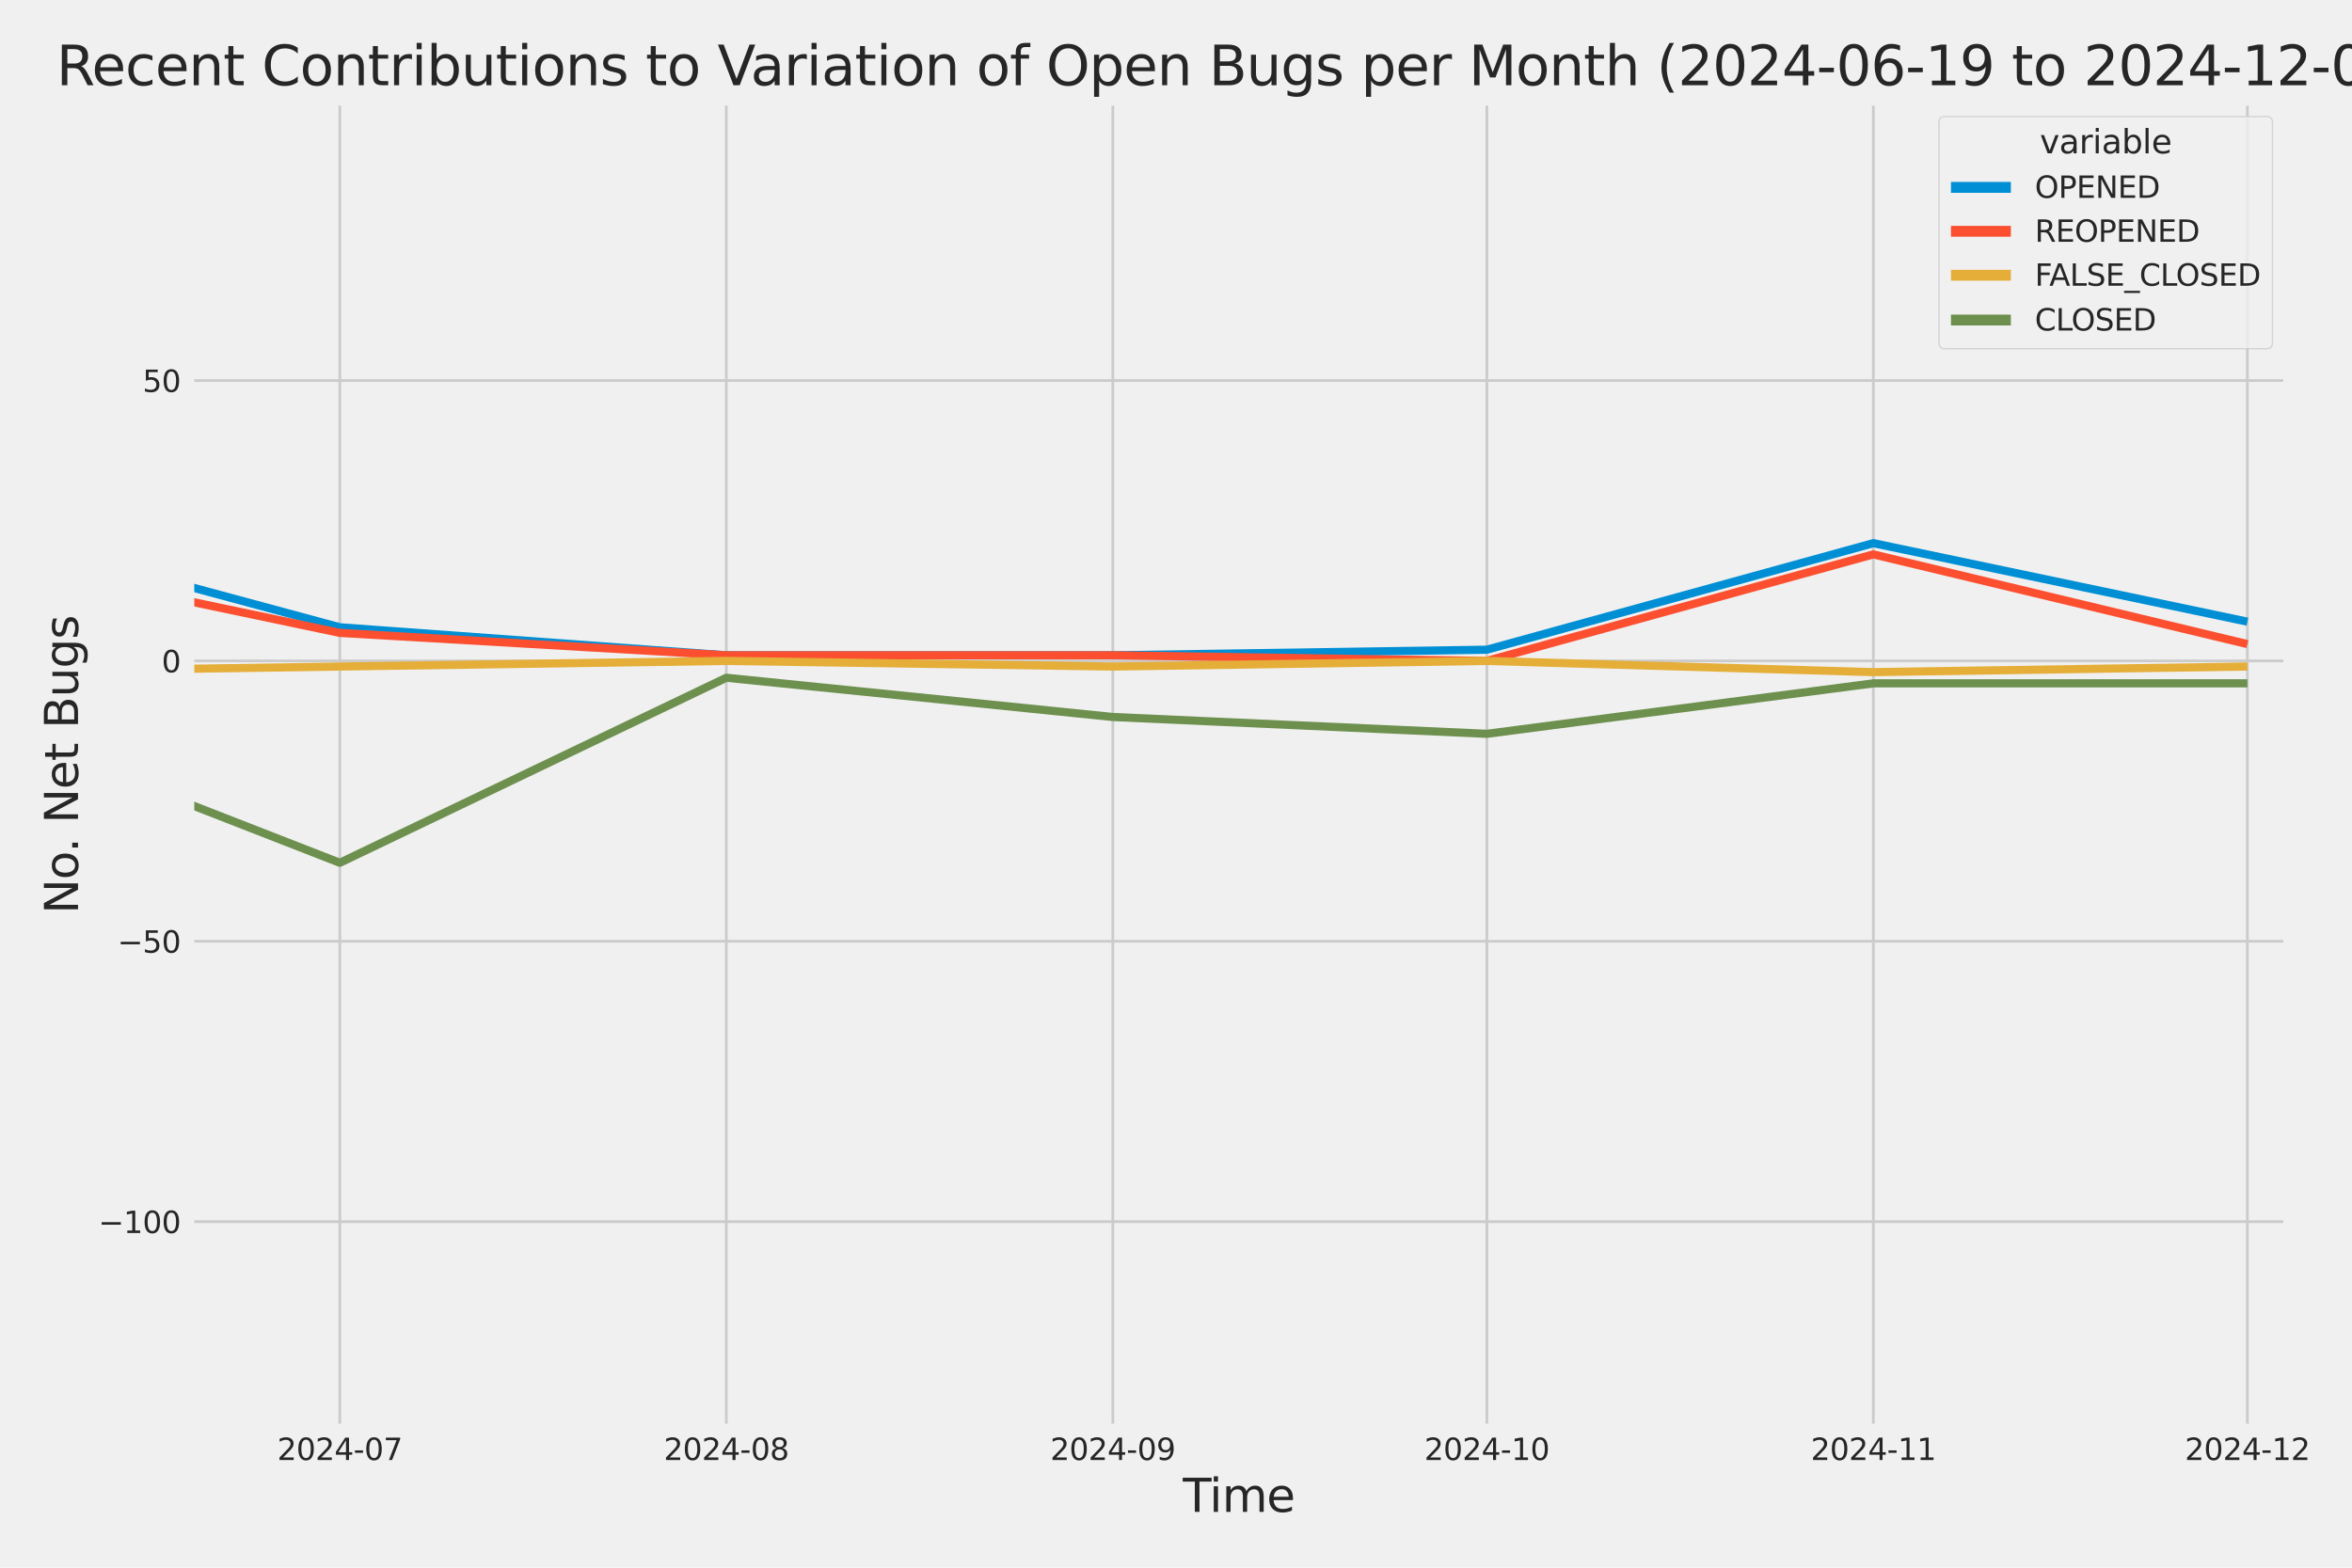 <?xml version="1.0" encoding="utf-8" standalone="no"?>
<!DOCTYPE svg PUBLIC "-//W3C//DTD SVG 1.1//EN"
  "http://www.w3.org/Graphics/SVG/1.1/DTD/svg11.dtd">
<svg xmlns:xlink="http://www.w3.org/1999/xlink" width="864pt" height="576pt" viewBox="0 0 864 576" xmlns="http://www.w3.org/2000/svg" version="1.1">
 <defs>
  <style type="text/css">*{stroke-linejoin: round; stroke-linecap: butt}</style>
 </defs>
 <g id="figure_1">
  <g id="patch_1">
   <path d="M 0 576 
L 864 576 
L 864 0 
L 0 0 
z
" style="fill: #f0f0f0"/>
  </g>
  <g id="axes_1">
   <g id="patch_2">
    <path d="M 69.87 524.58 
L 840.268 524.58 
L 840.268 37.32 
L 69.87 37.32 
z
" style="fill: #f0f0f0"/>
   </g>
   <g id="matplotlib.axis_1">
    <g id="xtick_1">
     <g id="line2d_1">
      <path d="M 124.83 524.58 
L 124.83 37.32 
" clip-path="url(#p6a4eafcc3f)" style="fill: none; stroke: #cbcbcb"/>
     </g>
     <g id="text_1">
      <!-- 2024-07 -->
      <g style="fill: #262626" transform="translate(101.85 536.438)scale(0.11 -0.11)">
       <defs>
        <path id="DejaVuSans-32" d="M 1228 531 
L 3431 531 
L 3431 0 
L 469 0 
L 469 531 
Q 828 903 1448 1529 
Q 2069 2156 2228 2338 
Q 2531 2678 2651 2914 
Q 2772 3150 2772 3378 
Q 2772 3750 2511 3984 
Q 2250 4219 1831 4219 
Q 1534 4219 1204 4116 
Q 875 4013 500 3803 
L 500 4441 
Q 881 4594 1212 4672 
Q 1544 4750 1819 4750 
Q 2544 4750 2975 4387 
Q 3406 4025 3406 3419 
Q 3406 3131 3298 2873 
Q 3191 2616 2906 2266 
Q 2828 2175 2409 1742 
Q 1991 1309 1228 531 
z
" transform="scale(0.016)"/>
        <path id="DejaVuSans-30" d="M 2034 4250 
Q 1547 4250 1301 3770 
Q 1056 3291 1056 2328 
Q 1056 1369 1301 889 
Q 1547 409 2034 409 
Q 2525 409 2770 889 
Q 3016 1369 3016 2328 
Q 3016 3291 2770 3770 
Q 2525 4250 2034 4250 
z
M 2034 4750 
Q 2819 4750 3233 4129 
Q 3647 3509 3647 2328 
Q 3647 1150 3233 529 
Q 2819 -91 2034 -91 
Q 1250 -91 836 529 
Q 422 1150 422 2328 
Q 422 3509 836 4129 
Q 1250 4750 2034 4750 
z
" transform="scale(0.016)"/>
        <path id="DejaVuSans-34" d="M 2419 4116 
L 825 1625 
L 2419 1625 
L 2419 4116 
z
M 2253 4666 
L 3047 4666 
L 3047 1625 
L 3713 1625 
L 3713 1100 
L 3047 1100 
L 3047 0 
L 2419 0 
L 2419 1100 
L 313 1100 
L 313 1709 
L 2253 4666 
z
" transform="scale(0.016)"/>
        <path id="DejaVuSans-2d" d="M 313 2009 
L 1997 2009 
L 1997 1497 
L 313 1497 
L 313 2009 
z
" transform="scale(0.016)"/>
        <path id="DejaVuSans-37" d="M 525 4666 
L 3525 4666 
L 3525 4397 
L 1831 0 
L 1172 0 
L 2766 4134 
L 525 4134 
L 525 4666 
z
" transform="scale(0.016)"/>
       </defs>
       <use xlink:href="#DejaVuSans-32"/>
       <use xlink:href="#DejaVuSans-30" x="63.623"/>
       <use xlink:href="#DejaVuSans-32" x="127.246"/>
       <use xlink:href="#DejaVuSans-34" x="190.869"/>
       <use xlink:href="#DejaVuSans-2d" x="254.492"/>
       <use xlink:href="#DejaVuSans-30" x="290.576"/>
       <use xlink:href="#DejaVuSans-37" x="354.199"/>
      </g>
     </g>
    </g>
    <g id="xtick_2">
     <g id="line2d_2">
      <path d="M 266.811 524.58 
L 266.811 37.32 
" clip-path="url(#p6a4eafcc3f)" style="fill: none; stroke: #cbcbcb"/>
     </g>
     <g id="text_2">
      <!-- 2024-08 -->
      <g style="fill: #262626" transform="translate(243.83 536.438)scale(0.11 -0.11)">
       <defs>
        <path id="DejaVuSans-38" d="M 2034 2216 
Q 1584 2216 1326 1975 
Q 1069 1734 1069 1313 
Q 1069 891 1326 650 
Q 1584 409 2034 409 
Q 2484 409 2743 651 
Q 3003 894 3003 1313 
Q 3003 1734 2745 1975 
Q 2488 2216 2034 2216 
z
M 1403 2484 
Q 997 2584 770 2862 
Q 544 3141 544 3541 
Q 544 4100 942 4425 
Q 1341 4750 2034 4750 
Q 2731 4750 3128 4425 
Q 3525 4100 3525 3541 
Q 3525 3141 3298 2862 
Q 3072 2584 2669 2484 
Q 3125 2378 3379 2068 
Q 3634 1759 3634 1313 
Q 3634 634 3220 271 
Q 2806 -91 2034 -91 
Q 1263 -91 848 271 
Q 434 634 434 1313 
Q 434 1759 690 2068 
Q 947 2378 1403 2484 
z
M 1172 3481 
Q 1172 3119 1398 2916 
Q 1625 2713 2034 2713 
Q 2441 2713 2670 2916 
Q 2900 3119 2900 3481 
Q 2900 3844 2670 4047 
Q 2441 4250 2034 4250 
Q 1625 4250 1398 4047 
Q 1172 3844 1172 3481 
z
" transform="scale(0.016)"/>
       </defs>
       <use xlink:href="#DejaVuSans-32"/>
       <use xlink:href="#DejaVuSans-30" x="63.623"/>
       <use xlink:href="#DejaVuSans-32" x="127.246"/>
       <use xlink:href="#DejaVuSans-34" x="190.869"/>
       <use xlink:href="#DejaVuSans-2d" x="254.492"/>
       <use xlink:href="#DejaVuSans-30" x="290.576"/>
       <use xlink:href="#DejaVuSans-38" x="354.199"/>
      </g>
     </g>
    </g>
    <g id="xtick_3">
     <g id="line2d_3">
      <path d="M 408.791 524.58 
L 408.791 37.32 
" clip-path="url(#p6a4eafcc3f)" style="fill: none; stroke: #cbcbcb"/>
     </g>
     <g id="text_3">
      <!-- 2024-09 -->
      <g style="fill: #262626" transform="translate(385.811 536.438)scale(0.11 -0.11)">
       <defs>
        <path id="DejaVuSans-39" d="M 703 97 
L 703 672 
Q 941 559 1184 500 
Q 1428 441 1663 441 
Q 2288 441 2617 861 
Q 2947 1281 2994 2138 
Q 2813 1869 2534 1725 
Q 2256 1581 1919 1581 
Q 1219 1581 811 2004 
Q 403 2428 403 3163 
Q 403 3881 828 4315 
Q 1253 4750 1959 4750 
Q 2769 4750 3195 4129 
Q 3622 3509 3622 2328 
Q 3622 1225 3098 567 
Q 2575 -91 1691 -91 
Q 1453 -91 1209 -44 
Q 966 3 703 97 
z
M 1959 2075 
Q 2384 2075 2632 2365 
Q 2881 2656 2881 3163 
Q 2881 3666 2632 3958 
Q 2384 4250 1959 4250 
Q 1534 4250 1286 3958 
Q 1038 3666 1038 3163 
Q 1038 2656 1286 2365 
Q 1534 2075 1959 2075 
z
" transform="scale(0.016)"/>
       </defs>
       <use xlink:href="#DejaVuSans-32"/>
       <use xlink:href="#DejaVuSans-30" x="63.623"/>
       <use xlink:href="#DejaVuSans-32" x="127.246"/>
       <use xlink:href="#DejaVuSans-34" x="190.869"/>
       <use xlink:href="#DejaVuSans-2d" x="254.492"/>
       <use xlink:href="#DejaVuSans-30" x="290.576"/>
       <use xlink:href="#DejaVuSans-39" x="354.199"/>
      </g>
     </g>
    </g>
    <g id="xtick_4">
     <g id="line2d_4">
      <path d="M 546.192 524.58 
L 546.192 37.32 
" clip-path="url(#p6a4eafcc3f)" style="fill: none; stroke: #cbcbcb"/>
     </g>
     <g id="text_4">
      <!-- 2024-10 -->
      <g style="fill: #262626" transform="translate(523.211 536.438)scale(0.11 -0.11)">
       <defs>
        <path id="DejaVuSans-31" d="M 794 531 
L 1825 531 
L 1825 4091 
L 703 3866 
L 703 4441 
L 1819 4666 
L 2450 4666 
L 2450 531 
L 3481 531 
L 3481 0 
L 794 0 
L 794 531 
z
" transform="scale(0.016)"/>
       </defs>
       <use xlink:href="#DejaVuSans-32"/>
       <use xlink:href="#DejaVuSans-30" x="63.623"/>
       <use xlink:href="#DejaVuSans-32" x="127.246"/>
       <use xlink:href="#DejaVuSans-34" x="190.869"/>
       <use xlink:href="#DejaVuSans-2d" x="254.492"/>
       <use xlink:href="#DejaVuSans-31" x="290.576"/>
       <use xlink:href="#DejaVuSans-30" x="354.199"/>
      </g>
     </g>
    </g>
    <g id="xtick_5">
     <g id="line2d_5">
      <path d="M 688.172 524.58 
L 688.172 37.32 
" clip-path="url(#p6a4eafcc3f)" style="fill: none; stroke: #cbcbcb"/>
     </g>
     <g id="text_5">
      <!-- 2024-11 -->
      <g style="fill: #262626" transform="translate(665.192 536.438)scale(0.11 -0.11)">
       <use xlink:href="#DejaVuSans-32"/>
       <use xlink:href="#DejaVuSans-30" x="63.623"/>
       <use xlink:href="#DejaVuSans-32" x="127.246"/>
       <use xlink:href="#DejaVuSans-34" x="190.869"/>
       <use xlink:href="#DejaVuSans-2d" x="254.492"/>
       <use xlink:href="#DejaVuSans-31" x="290.576"/>
       <use xlink:href="#DejaVuSans-31" x="354.199"/>
      </g>
     </g>
    </g>
    <g id="xtick_6">
     <g id="line2d_6">
      <path d="M 825.573 524.58 
L 825.573 37.32 
" clip-path="url(#p6a4eafcc3f)" style="fill: none; stroke: #cbcbcb"/>
     </g>
     <g id="text_6">
      <!-- 2024-12 -->
      <g style="fill: #262626" transform="translate(802.592 536.438)scale(0.11 -0.11)">
       <use xlink:href="#DejaVuSans-32"/>
       <use xlink:href="#DejaVuSans-30" x="63.623"/>
       <use xlink:href="#DejaVuSans-32" x="127.246"/>
       <use xlink:href="#DejaVuSans-34" x="190.869"/>
       <use xlink:href="#DejaVuSans-2d" x="254.492"/>
       <use xlink:href="#DejaVuSans-31" x="290.576"/>
       <use xlink:href="#DejaVuSans-32" x="354.199"/>
      </g>
     </g>
    </g>
    <g id="text_7">
     <!-- Time -->
     <g style="fill: #262626" transform="translate(434.516 555.491)scale(0.168 -0.168)">
      <defs>
       <path id="DejaVuSans-54" d="M -19 4666 
L 3928 4666 
L 3928 4134 
L 2272 4134 
L 2272 0 
L 1638 0 
L 1638 4134 
L -19 4134 
L -19 4666 
z
" transform="scale(0.016)"/>
       <path id="DejaVuSans-69" d="M 603 3500 
L 1178 3500 
L 1178 0 
L 603 0 
L 603 3500 
z
M 603 4863 
L 1178 4863 
L 1178 4134 
L 603 4134 
L 603 4863 
z
" transform="scale(0.016)"/>
       <path id="DejaVuSans-6d" d="M 3328 2828 
Q 3544 3216 3844 3400 
Q 4144 3584 4550 3584 
Q 5097 3584 5394 3201 
Q 5691 2819 5691 2113 
L 5691 0 
L 5113 0 
L 5113 2094 
Q 5113 2597 4934 2840 
Q 4756 3084 4391 3084 
Q 3944 3084 3684 2787 
Q 3425 2491 3425 1978 
L 3425 0 
L 2847 0 
L 2847 2094 
Q 2847 2600 2669 2842 
Q 2491 3084 2119 3084 
Q 1678 3084 1418 2786 
Q 1159 2488 1159 1978 
L 1159 0 
L 581 0 
L 581 3500 
L 1159 3500 
L 1159 2956 
Q 1356 3278 1631 3431 
Q 1906 3584 2284 3584 
Q 2666 3584 2933 3390 
Q 3200 3197 3328 2828 
z
" transform="scale(0.016)"/>
       <path id="DejaVuSans-65" d="M 3597 1894 
L 3597 1613 
L 953 1613 
Q 991 1019 1311 708 
Q 1631 397 2203 397 
Q 2534 397 2845 478 
Q 3156 559 3463 722 
L 3463 178 
Q 3153 47 2828 -22 
Q 2503 -91 2169 -91 
Q 1331 -91 842 396 
Q 353 884 353 1716 
Q 353 2575 817 3079 
Q 1281 3584 2069 3584 
Q 2775 3584 3186 3129 
Q 3597 2675 3597 1894 
z
M 3022 2063 
Q 3016 2534 2758 2815 
Q 2500 3097 2075 3097 
Q 1594 3097 1305 2825 
Q 1016 2553 972 2059 
L 3022 2063 
z
" transform="scale(0.016)"/>
      </defs>
      <use xlink:href="#DejaVuSans-54"/>
      <use xlink:href="#DejaVuSans-69" x="57.959"/>
      <use xlink:href="#DejaVuSans-6d" x="85.742"/>
      <use xlink:href="#DejaVuSans-65" x="183.154"/>
     </g>
    </g>
   </g>
   <g id="matplotlib.axis_2">
    <g id="ytick_1">
     <g id="line2d_7">
      <path d="M 69.87 448.864 
L 840.268 448.864 
" clip-path="url(#p6a4eafcc3f)" style="fill: none; stroke: #cbcbcb"/>
     </g>
     <g id="text_8">
      <!-- −100 -->
      <g style="fill: #262626" transform="translate(36.156 453.043)scale(0.11 -0.11)">
       <defs>
        <path id="DejaVuSans-2212" d="M 678 2272 
L 4684 2272 
L 4684 1741 
L 678 1741 
L 678 2272 
z
" transform="scale(0.016)"/>
       </defs>
       <use xlink:href="#DejaVuSans-2212"/>
       <use xlink:href="#DejaVuSans-31" x="83.789"/>
       <use xlink:href="#DejaVuSans-30" x="147.412"/>
       <use xlink:href="#DejaVuSans-30" x="211.035"/>
      </g>
     </g>
    </g>
    <g id="ytick_2">
     <g id="line2d_8">
      <path d="M 69.87 345.849 
L 840.268 345.849 
" clip-path="url(#p6a4eafcc3f)" style="fill: none; stroke: #cbcbcb"/>
     </g>
     <g id="text_9">
      <!-- −50 -->
      <g style="fill: #262626" transform="translate(43.155 350.028)scale(0.11 -0.11)">
       <defs>
        <path id="DejaVuSans-35" d="M 691 4666 
L 3169 4666 
L 3169 4134 
L 1269 4134 
L 1269 2991 
Q 1406 3038 1543 3061 
Q 1681 3084 1819 3084 
Q 2600 3084 3056 2656 
Q 3513 2228 3513 1497 
Q 3513 744 3044 326 
Q 2575 -91 1722 -91 
Q 1428 -91 1123 -41 
Q 819 9 494 109 
L 494 744 
Q 775 591 1075 516 
Q 1375 441 1709 441 
Q 2250 441 2565 725 
Q 2881 1009 2881 1497 
Q 2881 1984 2565 2268 
Q 2250 2553 1709 2553 
Q 1456 2553 1204 2497 
Q 953 2441 691 2322 
L 691 4666 
z
" transform="scale(0.016)"/>
       </defs>
       <use xlink:href="#DejaVuSans-2212"/>
       <use xlink:href="#DejaVuSans-35" x="83.789"/>
       <use xlink:href="#DejaVuSans-30" x="147.412"/>
      </g>
     </g>
    </g>
    <g id="ytick_3">
     <g id="line2d_9">
      <path d="M 69.87 242.835 
L 840.268 242.835 
" clip-path="url(#p6a4eafcc3f)" style="fill: none; stroke: #cbcbcb"/>
     </g>
     <g id="text_10">
      <!-- 0 -->
      <g style="fill: #262626" transform="translate(59.371 247.014)scale(0.11 -0.11)">
       <use xlink:href="#DejaVuSans-30"/>
      </g>
     </g>
    </g>
    <g id="ytick_4">
     <g id="line2d_10">
      <path d="M 69.87 139.82 
L 840.268 139.82 
" clip-path="url(#p6a4eafcc3f)" style="fill: none; stroke: #cbcbcb"/>
     </g>
     <g id="text_11">
      <!-- 50 -->
      <g style="fill: #262626" transform="translate(52.373 143.999)scale(0.11 -0.11)">
       <use xlink:href="#DejaVuSans-35"/>
       <use xlink:href="#DejaVuSans-30" x="63.623"/>
      </g>
     </g>
    </g>
    <g id="text_12">
     <!-- No. Net Bugs -->
     <g style="fill: #262626" transform="translate(28.662 335.777)rotate(-90)scale(0.168 -0.168)">
      <defs>
       <path id="DejaVuSans-4e" d="M 628 4666 
L 1478 4666 
L 3547 763 
L 3547 4666 
L 4159 4666 
L 4159 0 
L 3309 0 
L 1241 3903 
L 1241 0 
L 628 0 
L 628 4666 
z
" transform="scale(0.016)"/>
       <path id="DejaVuSans-6f" d="M 1959 3097 
Q 1497 3097 1228 2736 
Q 959 2375 959 1747 
Q 959 1119 1226 758 
Q 1494 397 1959 397 
Q 2419 397 2687 759 
Q 2956 1122 2956 1747 
Q 2956 2369 2687 2733 
Q 2419 3097 1959 3097 
z
M 1959 3584 
Q 2709 3584 3137 3096 
Q 3566 2609 3566 1747 
Q 3566 888 3137 398 
Q 2709 -91 1959 -91 
Q 1206 -91 779 398 
Q 353 888 353 1747 
Q 353 2609 779 3096 
Q 1206 3584 1959 3584 
z
" transform="scale(0.016)"/>
       <path id="DejaVuSans-2e" d="M 684 794 
L 1344 794 
L 1344 0 
L 684 0 
L 684 794 
z
" transform="scale(0.016)"/>
       <path id="DejaVuSans-20" transform="scale(0.016)"/>
       <path id="DejaVuSans-74" d="M 1172 4494 
L 1172 3500 
L 2356 3500 
L 2356 3053 
L 1172 3053 
L 1172 1153 
Q 1172 725 1289 603 
Q 1406 481 1766 481 
L 2356 481 
L 2356 0 
L 1766 0 
Q 1100 0 847 248 
Q 594 497 594 1153 
L 594 3053 
L 172 3053 
L 172 3500 
L 594 3500 
L 594 4494 
L 1172 4494 
z
" transform="scale(0.016)"/>
       <path id="DejaVuSans-42" d="M 1259 2228 
L 1259 519 
L 2272 519 
Q 2781 519 3026 730 
Q 3272 941 3272 1375 
Q 3272 1813 3026 2020 
Q 2781 2228 2272 2228 
L 1259 2228 
z
M 1259 4147 
L 1259 2741 
L 2194 2741 
Q 2656 2741 2882 2914 
Q 3109 3088 3109 3444 
Q 3109 3797 2882 3972 
Q 2656 4147 2194 4147 
L 1259 4147 
z
M 628 4666 
L 2241 4666 
Q 2963 4666 3353 4366 
Q 3744 4066 3744 3513 
Q 3744 3084 3544 2831 
Q 3344 2578 2956 2516 
Q 3422 2416 3680 2098 
Q 3938 1781 3938 1306 
Q 3938 681 3513 340 
Q 3088 0 2303 0 
L 628 0 
L 628 4666 
z
" transform="scale(0.016)"/>
       <path id="DejaVuSans-75" d="M 544 1381 
L 544 3500 
L 1119 3500 
L 1119 1403 
Q 1119 906 1312 657 
Q 1506 409 1894 409 
Q 2359 409 2629 706 
Q 2900 1003 2900 1516 
L 2900 3500 
L 3475 3500 
L 3475 0 
L 2900 0 
L 2900 538 
Q 2691 219 2414 64 
Q 2138 -91 1772 -91 
Q 1169 -91 856 284 
Q 544 659 544 1381 
z
M 1991 3584 
L 1991 3584 
z
" transform="scale(0.016)"/>
       <path id="DejaVuSans-67" d="M 2906 1791 
Q 2906 2416 2648 2759 
Q 2391 3103 1925 3103 
Q 1463 3103 1205 2759 
Q 947 2416 947 1791 
Q 947 1169 1205 825 
Q 1463 481 1925 481 
Q 2391 481 2648 825 
Q 2906 1169 2906 1791 
z
M 3481 434 
Q 3481 -459 3084 -895 
Q 2688 -1331 1869 -1331 
Q 1566 -1331 1297 -1286 
Q 1028 -1241 775 -1147 
L 775 -588 
Q 1028 -725 1275 -790 
Q 1522 -856 1778 -856 
Q 2344 -856 2625 -561 
Q 2906 -266 2906 331 
L 2906 616 
Q 2728 306 2450 153 
Q 2172 0 1784 0 
Q 1141 0 747 490 
Q 353 981 353 1791 
Q 353 2603 747 3093 
Q 1141 3584 1784 3584 
Q 2172 3584 2450 3431 
Q 2728 3278 2906 2969 
L 2906 3500 
L 3481 3500 
L 3481 434 
z
" transform="scale(0.016)"/>
       <path id="DejaVuSans-73" d="M 2834 3397 
L 2834 2853 
Q 2591 2978 2328 3040 
Q 2066 3103 1784 3103 
Q 1356 3103 1142 2972 
Q 928 2841 928 2578 
Q 928 2378 1081 2264 
Q 1234 2150 1697 2047 
L 1894 2003 
Q 2506 1872 2764 1633 
Q 3022 1394 3022 966 
Q 3022 478 2636 193 
Q 2250 -91 1575 -91 
Q 1294 -91 989 -36 
Q 684 19 347 128 
L 347 722 
Q 666 556 975 473 
Q 1284 391 1588 391 
Q 1994 391 2212 530 
Q 2431 669 2431 922 
Q 2431 1156 2273 1281 
Q 2116 1406 1581 1522 
L 1381 1569 
Q 847 1681 609 1914 
Q 372 2147 372 2553 
Q 372 3047 722 3315 
Q 1072 3584 1716 3584 
Q 2034 3584 2315 3537 
Q 2597 3491 2834 3397 
z
" transform="scale(0.016)"/>
      </defs>
      <use xlink:href="#DejaVuSans-4e"/>
      <use xlink:href="#DejaVuSans-6f" x="74.805"/>
      <use xlink:href="#DejaVuSans-2e" x="134.236"/>
      <use xlink:href="#DejaVuSans-20" x="166.023"/>
      <use xlink:href="#DejaVuSans-4e" x="197.811"/>
      <use xlink:href="#DejaVuSans-65" x="272.615"/>
      <use xlink:href="#DejaVuSans-74" x="334.139"/>
      <use xlink:href="#DejaVuSans-20" x="373.348"/>
      <use xlink:href="#DejaVuSans-42" x="405.135"/>
      <use xlink:href="#DejaVuSans-75" x="473.738"/>
      <use xlink:href="#DejaVuSans-67" x="537.117"/>
      <use xlink:href="#DejaVuSans-73" x="600.594"/>
     </g>
    </g>
   </g>
   <g id="PolyCollection_1">
    <path d="M -13395.383 228.412 
L -13395.383 228.412 
L -13257.983 226.352 
L -13116.002 230.473 
L -12974.022 238.714 
L -12836.621 162.483 
L -12694.64 189.267 
L -12557.24 185.146 
L -12415.259 213.99 
L -12273.279 121.277 
L -12145.038 207.809 
L -12003.058 185.146 
L -11865.657 205.749 
L -11723.677 189.267 
L -11586.276 172.784 
L -11444.296 220.171 
L -11302.315 218.111 
L -11164.914 224.292 
L -11022.934 98.614 
L -10885.533 176.905 
L -10743.553 220.171 
L -10601.572 224.292 
L -10473.332 226.352 
L -10331.351 230.473 
L -10193.951 211.93 
L -10051.97 213.99 
L -9914.569 216.051 
L -9772.589 220.171 
L -9630.608 216.051 
L -9493.208 230.473 
L -9351.227 170.724 
L -9213.827 183.086 
L -9071.846 216.051 
L -8929.866 230.473 
L -8801.625 203.689 
L -8659.645 201.629 
L -8522.244 193.387 
L -8380.263 148.061 
L -8242.863 98.614 
L -8100.882 193.387 
L -7958.902 191.327 
L -7821.501 203.689 
L -7679.521 205.749 
L -7542.12 158.362 
L -7400.14 84.192 
L -7258.159 197.508 
L -7125.338 209.87 
L -6983.358 183.086 
L -6845.957 226.352 
L -6703.977 176.905 
L -6566.576 183.086 
L -6424.596 110.976 
L -6282.615 199.568 
L -6145.215 150.121 
L -6003.234 168.664 
L -5865.833 181.026 
L -5723.853 59.468 
L -5581.872 164.543 
L -5453.632 178.965 
L -5311.651 158.362 
L -5174.251 172.784 
L -5032.27 170.724 
L -4894.87 172.784 
L -4752.889 166.604 
L -4610.909 185.146 
L -4473.508 178.965 
L -4331.527 139.82 
L -4194.127 61.528 
L -4052.146 187.207 
L -3910.166 172.784 
L -3781.925 205.749 
L -3639.945 92.433 
L -3502.544 106.855 
L -3360.564 170.724 
L -3223.163 127.458 
L -3081.182 160.423 
L -2939.202 185.146 
L -2801.801 187.207 
L -2659.821 205.749 
L -2522.42 209.87 
L -2380.44 226.352 
L -2238.459 216.051 
L -2110.219 220.171 
L -1968.238 216.051 
L -1830.838 220.171 
L -1688.857 220.171 
L -1551.456 205.749 
L -1409.476 218.111 
L -1267.495 228.412 
L -1130.095 236.654 
L -988.114 222.232 
L -850.714 197.508 
L -708.733 213.99 
L -566.753 238.714 
L -433.932 242.835 
L -291.951 187.207 
L -154.551 228.412 
L -12.57 193.387 
L 124.83 230.473 
L 266.811 240.774 
L 408.791 240.774 
L 546.192 238.714 
L 688.172 199.568 
L 825.573 228.412 
L 825.573 228.412 
L 825.573 228.412 
L 688.172 199.568 
L 546.192 238.714 
L 408.791 240.774 
L 266.811 240.774 
L 124.83 230.473 
L -12.57 193.387 
L -154.551 228.412 
L -291.951 187.207 
L -433.932 242.835 
L -566.753 238.714 
L -708.733 213.99 
L -850.714 197.508 
L -988.114 222.232 
L -1130.095 236.654 
L -1267.495 228.412 
L -1409.476 218.111 
L -1551.456 205.749 
L -1688.857 220.171 
L -1830.838 220.171 
L -1968.238 216.051 
L -2110.219 220.171 
L -2238.459 216.051 
L -2380.44 226.352 
L -2522.42 209.87 
L -2659.821 205.749 
L -2801.801 187.207 
L -2939.202 185.146 
L -3081.182 160.423 
L -3223.163 127.458 
L -3360.564 170.724 
L -3502.544 106.855 
L -3639.945 92.433 
L -3781.925 205.749 
L -3910.166 172.784 
L -4052.146 187.207 
L -4194.127 61.528 
L -4331.527 139.82 
L -4473.508 178.965 
L -4610.909 185.146 
L -4752.889 166.604 
L -4894.87 172.784 
L -5032.27 170.724 
L -5174.251 172.784 
L -5311.651 158.362 
L -5453.632 178.965 
L -5581.872 164.543 
L -5723.853 59.468 
L -5865.833 181.026 
L -6003.234 168.664 
L -6145.215 150.121 
L -6282.615 199.568 
L -6424.596 110.976 
L -6566.576 183.086 
L -6703.977 176.905 
L -6845.957 226.352 
L -6983.358 183.086 
L -7125.338 209.87 
L -7258.159 197.508 
L -7400.14 84.192 
L -7542.12 158.362 
L -7679.521 205.749 
L -7821.501 203.689 
L -7958.902 191.327 
L -8100.882 193.387 
L -8242.863 98.614 
L -8380.263 148.061 
L -8522.244 193.387 
L -8659.645 201.629 
L -8801.625 203.689 
L -8929.866 230.473 
L -9071.846 216.051 
L -9213.827 183.086 
L -9351.227 170.724 
L -9493.208 230.473 
L -9630.608 216.051 
L -9772.589 220.171 
L -9914.569 216.051 
L -10051.97 213.99 
L -10193.951 211.93 
L -10331.351 230.473 
L -10473.332 226.352 
L -10601.572 224.292 
L -10743.553 220.171 
L -10885.533 176.905 
L -11022.934 98.614 
L -11164.914 224.292 
L -11302.315 218.111 
L -11444.296 220.171 
L -11586.276 172.784 
L -11723.677 189.267 
L -11865.657 205.749 
L -12003.058 185.146 
L -12145.038 207.809 
L -12273.279 121.277 
L -12415.259 213.99 
L -12557.24 185.146 
L -12694.64 189.267 
L -12836.621 162.483 
L -12974.022 238.714 
L -13116.002 230.473 
L -13257.983 226.352 
L -13395.383 228.412 
z
" clip-path="url(#p6a4eafcc3f)" style="fill: #008fd5; fill-opacity: 0.2; stroke: #008fd5; stroke-opacity: 0.2; stroke-width: 0.5"/>
   </g>
   <g id="PolyCollection_2">
    <path d="M -13395.383 242.835 
L -13395.383 242.835 
L -13257.983 242.835 
L -13116.002 242.835 
L -12974.022 242.835 
L -12836.621 242.835 
L -12694.64 236.654 
L -12557.24 242.835 
L -12415.259 242.835 
L -12273.279 236.654 
L -12145.038 242.835 
L -12003.058 242.835 
L -11865.657 238.714 
L -11723.677 242.835 
L -11586.276 240.774 
L -11444.296 242.835 
L -11302.315 238.714 
L -11164.914 240.774 
L -11022.934 207.809 
L -10885.533 230.473 
L -10743.553 242.835 
L -10601.572 242.835 
L -10473.332 242.835 
L -10331.351 242.835 
L -10193.951 242.835 
L -10051.97 240.774 
L -9914.569 242.835 
L -9772.589 242.835 
L -9630.608 238.714 
L -9493.208 238.714 
L -9351.227 242.835 
L -9213.827 242.835 
L -9071.846 238.714 
L -8929.866 242.835 
L -8801.625 236.654 
L -8659.645 242.835 
L -8522.244 242.835 
L -8380.263 230.473 
L -8242.863 218.111 
L -8100.882 238.714 
L -7958.902 240.774 
L -7821.501 240.774 
L -7679.521 232.533 
L -7542.12 238.714 
L -7400.14 224.292 
L -7258.159 242.835 
L -7125.338 242.835 
L -6983.358 240.774 
L -6845.957 242.835 
L -6703.977 242.835 
L -6566.576 238.714 
L -6424.596 236.654 
L -6282.615 238.714 
L -6145.215 242.835 
L -6003.234 234.593 
L -5865.833 232.533 
L -5723.853 240.774 
L -5581.872 234.593 
L -5453.632 232.533 
L -5311.651 218.111 
L -5174.251 224.292 
L -5032.27 240.774 
L -4894.87 240.774 
L -4752.889 236.654 
L -4610.909 234.593 
L -4473.508 242.835 
L -4331.527 213.99 
L -4194.127 242.835 
L -4052.146 216.051 
L -3910.166 240.774 
L -3781.925 234.593 
L -3639.945 234.593 
L -3502.544 232.533 
L -3360.564 242.835 
L -3223.163 201.629 
L -3081.182 230.473 
L -2939.202 232.533 
L -2801.801 224.292 
L -2659.821 226.352 
L -2522.42 224.292 
L -2380.44 240.774 
L -2238.459 232.533 
L -2110.219 238.714 
L -1968.238 230.473 
L -1830.838 242.835 
L -1688.857 234.593 
L -1551.456 240.774 
L -1409.476 242.835 
L -1267.495 242.835 
L -1130.095 242.835 
L -988.114 242.835 
L -850.714 242.835 
L -708.733 242.835 
L -566.753 242.835 
L -433.932 242.835 
L -291.951 242.835 
L -154.551 238.714 
L -12.57 203.689 
L 124.83 232.533 
L 266.811 240.774 
L 408.791 240.774 
L 546.192 242.835 
L 688.172 203.689 
L 825.573 236.654 
L 825.573 236.654 
L 825.573 236.654 
L 688.172 203.689 
L 546.192 242.835 
L 408.791 240.774 
L 266.811 240.774 
L 124.83 232.533 
L -12.57 203.689 
L -154.551 238.714 
L -291.951 242.835 
L -433.932 242.835 
L -566.753 242.835 
L -708.733 242.835 
L -850.714 242.835 
L -988.114 242.835 
L -1130.095 242.835 
L -1267.495 242.835 
L -1409.476 242.835 
L -1551.456 240.774 
L -1688.857 234.593 
L -1830.838 242.835 
L -1968.238 230.473 
L -2110.219 238.714 
L -2238.459 232.533 
L -2380.44 240.774 
L -2522.42 224.292 
L -2659.821 226.352 
L -2801.801 224.292 
L -2939.202 232.533 
L -3081.182 230.473 
L -3223.163 201.629 
L -3360.564 242.835 
L -3502.544 232.533 
L -3639.945 234.593 
L -3781.925 234.593 
L -3910.166 240.774 
L -4052.146 216.051 
L -4194.127 242.835 
L -4331.527 213.99 
L -4473.508 242.835 
L -4610.909 234.593 
L -4752.889 236.654 
L -4894.87 240.774 
L -5032.27 240.774 
L -5174.251 224.292 
L -5311.651 218.111 
L -5453.632 232.533 
L -5581.872 234.593 
L -5723.853 240.774 
L -5865.833 232.533 
L -6003.234 234.593 
L -6145.215 242.835 
L -6282.615 238.714 
L -6424.596 236.654 
L -6566.576 238.714 
L -6703.977 242.835 
L -6845.957 242.835 
L -6983.358 240.774 
L -7125.338 242.835 
L -7258.159 242.835 
L -7400.14 224.292 
L -7542.12 238.714 
L -7679.521 232.533 
L -7821.501 240.774 
L -7958.902 240.774 
L -8100.882 238.714 
L -8242.863 218.111 
L -8380.263 230.473 
L -8522.244 242.835 
L -8659.645 242.835 
L -8801.625 236.654 
L -8929.866 242.835 
L -9071.846 238.714 
L -9213.827 242.835 
L -9351.227 242.835 
L -9493.208 238.714 
L -9630.608 238.714 
L -9772.589 242.835 
L -9914.569 242.835 
L -10051.97 240.774 
L -10193.951 242.835 
L -10331.351 242.835 
L -10473.332 242.835 
L -10601.572 242.835 
L -10743.553 242.835 
L -10885.533 230.473 
L -11022.934 207.809 
L -11164.914 240.774 
L -11302.315 238.714 
L -11444.296 242.835 
L -11586.276 240.774 
L -11723.677 242.835 
L -11865.657 238.714 
L -12003.058 242.835 
L -12145.038 242.835 
L -12273.279 236.654 
L -12415.259 242.835 
L -12557.24 242.835 
L -12694.64 236.654 
L -12836.621 242.835 
L -12974.022 242.835 
L -13116.002 242.835 
L -13257.983 242.835 
L -13395.383 242.835 
z
" clip-path="url(#p6a4eafcc3f)" style="fill: #fc4f30; fill-opacity: 0.2; stroke: #fc4f30; stroke-opacity: 0.2; stroke-width: 0.5"/>
   </g>
   <g id="PolyCollection_3">
    <path d="M -13395.383 242.835 
L -13395.383 242.835 
L -13257.983 242.835 
L -13116.002 242.835 
L -12974.022 242.835 
L -12836.621 242.835 
L -12694.64 246.955 
L -12557.24 242.835 
L -12415.259 242.835 
L -12273.279 246.955 
L -12145.038 242.835 
L -12003.058 242.835 
L -11865.657 246.955 
L -11723.677 242.835 
L -11586.276 242.835 
L -11444.296 242.835 
L -11302.315 244.895 
L -11164.914 244.895 
L -11022.934 269.618 
L -10885.533 246.955 
L -10743.553 242.835 
L -10601.572 242.835 
L -10473.332 242.835 
L -10331.351 242.835 
L -10193.951 242.835 
L -10051.97 244.895 
L -9914.569 242.835 
L -9772.589 242.835 
L -9630.608 244.895 
L -9493.208 244.895 
L -9351.227 242.835 
L -9213.827 242.835 
L -9071.846 242.835 
L -8929.866 242.835 
L -8801.625 246.955 
L -8659.645 242.835 
L -8522.244 242.835 
L -8380.263 251.076 
L -8242.863 265.498 
L -8100.882 246.955 
L -7958.902 244.895 
L -7821.501 242.835 
L -7679.521 246.955 
L -7542.12 246.955 
L -7400.14 257.257 
L -7258.159 242.835 
L -7125.338 242.835 
L -6983.358 244.895 
L -6845.957 242.835 
L -6703.977 242.835 
L -6566.576 242.835 
L -6424.596 249.015 
L -6282.615 244.895 
L -6145.215 242.835 
L -6003.234 249.015 
L -5865.833 242.835 
L -5723.853 244.895 
L -5581.872 246.955 
L -5453.632 251.076 
L -5311.651 255.196 
L -5174.251 255.196 
L -5032.27 244.895 
L -4894.87 244.895 
L -4752.889 246.955 
L -4610.909 244.895 
L -4473.508 242.835 
L -4331.527 257.257 
L -4194.127 242.835 
L -4052.146 253.136 
L -3910.166 244.895 
L -3781.925 251.076 
L -3639.945 246.955 
L -3502.544 246.955 
L -3360.564 242.835 
L -3223.163 281.98 
L -3081.182 249.015 
L -2939.202 249.015 
L -2801.801 251.076 
L -2659.821 246.955 
L -2522.42 257.257 
L -2380.44 244.895 
L -2238.459 244.895 
L -2110.219 242.835 
L -1968.238 251.076 
L -1830.838 242.835 
L -1688.857 244.895 
L -1551.456 242.835 
L -1409.476 242.835 
L -1267.495 242.835 
L -1130.095 242.835 
L -988.114 242.835 
L -850.714 242.835 
L -708.733 242.835 
L -566.753 242.835 
L -433.932 242.835 
L -291.951 242.835 
L -154.551 246.955 
L -12.57 246.955 
L 124.83 244.895 
L 266.811 242.835 
L 408.791 244.895 
L 546.192 242.835 
L 688.172 246.955 
L 825.573 244.895 
L 825.573 244.895 
L 825.573 244.895 
L 688.172 246.955 
L 546.192 242.835 
L 408.791 244.895 
L 266.811 242.835 
L 124.83 244.895 
L -12.57 246.955 
L -154.551 246.955 
L -291.951 242.835 
L -433.932 242.835 
L -566.753 242.835 
L -708.733 242.835 
L -850.714 242.835 
L -988.114 242.835 
L -1130.095 242.835 
L -1267.495 242.835 
L -1409.476 242.835 
L -1551.456 242.835 
L -1688.857 244.895 
L -1830.838 242.835 
L -1968.238 251.076 
L -2110.219 242.835 
L -2238.459 244.895 
L -2380.44 244.895 
L -2522.42 257.257 
L -2659.821 246.955 
L -2801.801 251.076 
L -2939.202 249.015 
L -3081.182 249.015 
L -3223.163 281.98 
L -3360.564 242.835 
L -3502.544 246.955 
L -3639.945 246.955 
L -3781.925 251.076 
L -3910.166 244.895 
L -4052.146 253.136 
L -4194.127 242.835 
L -4331.527 257.257 
L -4473.508 242.835 
L -4610.909 244.895 
L -4752.889 246.955 
L -4894.87 244.895 
L -5032.27 244.895 
L -5174.251 255.196 
L -5311.651 255.196 
L -5453.632 251.076 
L -5581.872 246.955 
L -5723.853 244.895 
L -5865.833 242.835 
L -6003.234 249.015 
L -6145.215 242.835 
L -6282.615 244.895 
L -6424.596 249.015 
L -6566.576 242.835 
L -6703.977 242.835 
L -6845.957 242.835 
L -6983.358 244.895 
L -7125.338 242.835 
L -7258.159 242.835 
L -7400.14 257.257 
L -7542.12 246.955 
L -7679.521 246.955 
L -7821.501 242.835 
L -7958.902 244.895 
L -8100.882 246.955 
L -8242.863 265.498 
L -8380.263 251.076 
L -8522.244 242.835 
L -8659.645 242.835 
L -8801.625 246.955 
L -8929.866 242.835 
L -9071.846 242.835 
L -9213.827 242.835 
L -9351.227 242.835 
L -9493.208 244.895 
L -9630.608 244.895 
L -9772.589 242.835 
L -9914.569 242.835 
L -10051.97 244.895 
L -10193.951 242.835 
L -10331.351 242.835 
L -10473.332 242.835 
L -10601.572 242.835 
L -10743.553 242.835 
L -10885.533 246.955 
L -11022.934 269.618 
L -11164.914 244.895 
L -11302.315 244.895 
L -11444.296 242.835 
L -11586.276 242.835 
L -11723.677 242.835 
L -11865.657 246.955 
L -12003.058 242.835 
L -12145.038 242.835 
L -12273.279 246.955 
L -12415.259 242.835 
L -12557.24 242.835 
L -12694.64 246.955 
L -12836.621 242.835 
L -12974.022 242.835 
L -13116.002 242.835 
L -13257.983 242.835 
L -13395.383 242.835 
z
" clip-path="url(#p6a4eafcc3f)" style="fill: #e5ae38; fill-opacity: 0.2; stroke: #e5ae38; stroke-opacity: 0.2; stroke-width: 0.5"/>
   </g>
   <g id="PolyCollection_4">
    <path d="M -13395.383 249.015 
L -13395.383 249.015 
L -13257.983 259.317 
L -13116.002 246.955 
L -12974.022 242.835 
L -12836.621 288.161 
L -12694.64 300.523 
L -12557.24 265.498 
L -12415.259 269.618 
L -12273.279 331.427 
L -12145.038 290.221 
L -12003.058 312.885 
L -11865.657 277.86 
L -11723.677 298.463 
L -11586.276 284.04 
L -11444.296 255.196 
L -11302.315 253.136 
L -11164.914 253.136 
L -11022.934 407.658 
L -10885.533 261.377 
L -10743.553 255.196 
L -10601.572 244.895 
L -10473.332 249.015 
L -10331.351 244.895 
L -10193.951 358.211 
L -10051.97 255.196 
L -9914.569 249.015 
L -9772.589 249.015 
L -9630.608 269.618 
L -9493.208 257.257 
L -9351.227 263.437 
L -9213.827 294.342 
L -9071.846 257.257 
L -8929.866 261.377 
L -8801.625 281.98 
L -8659.645 263.437 
L -8522.244 265.498 
L -8380.263 306.704 
L -8242.863 420.02 
L -8100.882 310.824 
L -7958.902 296.402 
L -7821.501 259.317 
L -7679.521 265.498 
L -7542.12 341.729 
L -7400.14 422.08 
L -7258.159 269.618 
L -7125.338 279.92 
L -6983.358 277.86 
L -6845.957 288.161 
L -6703.977 306.704 
L -6566.576 395.296 
L -6424.596 347.91 
L -6282.615 261.377 
L -6145.215 308.764 
L -6003.234 380.874 
L -5865.833 269.618 
L -5723.853 284.04 
L -5581.872 325.246 
L -5453.632 308.764 
L -5311.651 302.583 
L -5174.251 339.668 
L -5032.27 296.402 
L -4894.87 413.839 
L -4752.889 312.885 
L -4610.909 360.271 
L -4473.508 310.824 
L -4331.527 308.764 
L -4194.127 436.502 
L -4052.146 319.065 
L -3910.166 308.764 
L -3781.925 277.86 
L -3639.945 319.065 
L -3502.544 317.005 
L -3360.564 387.055 
L -3223.163 502.432 
L -3081.182 286.101 
L -2939.202 319.065 
L -2801.801 335.548 
L -2659.821 267.558 
L -2522.42 308.764 
L -2380.44 298.463 
L -2238.459 279.92 
L -2110.219 261.377 
L -1968.238 277.86 
L -1830.838 246.955 
L -1688.857 251.076 
L -1551.456 275.799 
L -1409.476 277.86 
L -1267.495 257.257 
L -1130.095 246.955 
L -988.114 246.955 
L -850.714 281.98 
L -708.733 242.835 
L -566.753 253.136 
L -433.932 255.196 
L -291.951 267.558 
L -154.551 343.789 
L -12.57 263.437 
L 124.83 317.005 
L 266.811 249.015 
L 408.791 263.437 
L 546.192 269.618 
L 688.172 251.076 
L 825.573 251.076 
L 825.573 251.076 
L 825.573 251.076 
L 688.172 251.076 
L 546.192 269.618 
L 408.791 263.437 
L 266.811 249.015 
L 124.83 317.005 
L -12.57 263.437 
L -154.551 343.789 
L -291.951 267.558 
L -433.932 255.196 
L -566.753 253.136 
L -708.733 242.835 
L -850.714 281.98 
L -988.114 246.955 
L -1130.095 246.955 
L -1267.495 257.257 
L -1409.476 277.86 
L -1551.456 275.799 
L -1688.857 251.076 
L -1830.838 246.955 
L -1968.238 277.86 
L -2110.219 261.377 
L -2238.459 279.92 
L -2380.44 298.463 
L -2522.42 308.764 
L -2659.821 267.558 
L -2801.801 335.548 
L -2939.202 319.065 
L -3081.182 286.101 
L -3223.163 502.432 
L -3360.564 387.055 
L -3502.544 317.005 
L -3639.945 319.065 
L -3781.925 277.86 
L -3910.166 308.764 
L -4052.146 319.065 
L -4194.127 436.502 
L -4331.527 308.764 
L -4473.508 310.824 
L -4610.909 360.271 
L -4752.889 312.885 
L -4894.87 413.839 
L -5032.27 296.402 
L -5174.251 339.668 
L -5311.651 302.583 
L -5453.632 308.764 
L -5581.872 325.246 
L -5723.853 284.04 
L -5865.833 269.618 
L -6003.234 380.874 
L -6145.215 308.764 
L -6282.615 261.377 
L -6424.596 347.91 
L -6566.576 395.296 
L -6703.977 306.704 
L -6845.957 288.161 
L -6983.358 277.86 
L -7125.338 279.92 
L -7258.159 269.618 
L -7400.14 422.08 
L -7542.12 341.729 
L -7679.521 265.498 
L -7821.501 259.317 
L -7958.902 296.402 
L -8100.882 310.824 
L -8242.863 420.02 
L -8380.263 306.704 
L -8522.244 265.498 
L -8659.645 263.437 
L -8801.625 281.98 
L -8929.866 261.377 
L -9071.846 257.257 
L -9213.827 294.342 
L -9351.227 263.437 
L -9493.208 257.257 
L -9630.608 269.618 
L -9772.589 249.015 
L -9914.569 249.015 
L -10051.97 255.196 
L -10193.951 358.211 
L -10331.351 244.895 
L -10473.332 249.015 
L -10601.572 244.895 
L -10743.553 255.196 
L -10885.533 261.377 
L -11022.934 407.658 
L -11164.914 253.136 
L -11302.315 253.136 
L -11444.296 255.196 
L -11586.276 284.04 
L -11723.677 298.463 
L -11865.657 277.86 
L -12003.058 312.885 
L -12145.038 290.221 
L -12273.279 331.427 
L -12415.259 269.618 
L -12557.24 265.498 
L -12694.64 300.523 
L -12836.621 288.161 
L -12974.022 242.835 
L -13116.002 246.955 
L -13257.983 259.317 
L -13395.383 249.015 
z
" clip-path="url(#p6a4eafcc3f)" style="fill: #6d904f; fill-opacity: 0.2; stroke: #6d904f; stroke-opacity: 0.2; stroke-width: 0.5"/>
   </g>
   <g id="line2d_11">
    <path d="M -1 196.51 
L 124.83 230.473 
L 266.811 240.774 
L 408.791 240.774 
L 546.192 238.714 
L 688.172 199.568 
L 825.573 228.412 
" clip-path="url(#p6a4eafcc3f)" style="fill: none; stroke: #008fd5; stroke-width: 3"/>
   </g>
   <g id="line2d_12">
    <path d="M -1 206.118 
L 124.83 232.533 
L 266.811 240.774 
L 408.791 240.774 
L 546.192 242.835 
L 688.172 203.689 
L 825.573 236.654 
" clip-path="url(#p6a4eafcc3f)" style="fill: none; stroke: #fc4f30; stroke-width: 3"/>
   </g>
   <g id="line2d_13">
    <path d="M -1 246.782 
L 124.83 244.895 
L 266.811 242.835 
L 408.791 244.895 
L 546.192 242.835 
L 688.172 246.955 
L 825.573 244.895 
" clip-path="url(#p6a4eafcc3f)" style="fill: none; stroke: #e5ae38; stroke-width: 3"/>
   </g>
   <g id="line2d_14">
    <path d="M -1 267.948 
L 124.83 317.005 
L 266.811 249.015 
L 408.791 263.437 
L 546.192 269.618 
L 688.172 251.076 
L 825.573 251.076 
" clip-path="url(#p6a4eafcc3f)" style="fill: none; stroke: #6d904f; stroke-width: 3"/>
   </g>
   <g id="line2d_15"/>
   <g id="line2d_16"/>
   <g id="line2d_17"/>
   <g id="line2d_18"/>
   <g id="patch_3">
    <path d="M 69.87 524.58 
L 69.87 37.32 
" style="fill: none; stroke: #f0f0f0; stroke-width: 3; stroke-linejoin: miter; stroke-linecap: square"/>
   </g>
   <g id="patch_4">
    <path d="M 840.268 524.58 
L 840.268 37.32 
" style="fill: none; stroke: #f0f0f0; stroke-width: 3; stroke-linejoin: miter; stroke-linecap: square"/>
   </g>
   <g id="patch_5">
    <path d="M 69.87 524.58 
L 840.268 524.58 
" style="fill: none; stroke: #f0f0f0; stroke-width: 3; stroke-linejoin: miter; stroke-linecap: square"/>
   </g>
   <g id="patch_6">
    <path d="M 69.87 37.32 
L 840.268 37.32 
" style="fill: none; stroke: #f0f0f0; stroke-width: 3; stroke-linejoin: miter; stroke-linecap: square"/>
   </g>
   <g id="text_13">
    <!-- Recent Contributions to Variation of Open Bugs per Month (2024-06-19 to 2024-12-04) -->
    <g style="fill: #262626" transform="translate(20.711 31.32)scale(0.2 -0.2)">
     <defs>
      <path id="DejaVuSans-52" d="M 2841 2188 
Q 3044 2119 3236 1894 
Q 3428 1669 3622 1275 
L 4263 0 
L 3584 0 
L 2988 1197 
Q 2756 1666 2539 1819 
Q 2322 1972 1947 1972 
L 1259 1972 
L 1259 0 
L 628 0 
L 628 4666 
L 2053 4666 
Q 2853 4666 3247 4331 
Q 3641 3997 3641 3322 
Q 3641 2881 3436 2590 
Q 3231 2300 2841 2188 
z
M 1259 4147 
L 1259 2491 
L 2053 2491 
Q 2509 2491 2742 2702 
Q 2975 2913 2975 3322 
Q 2975 3731 2742 3939 
Q 2509 4147 2053 4147 
L 1259 4147 
z
" transform="scale(0.016)"/>
      <path id="DejaVuSans-63" d="M 3122 3366 
L 3122 2828 
Q 2878 2963 2633 3030 
Q 2388 3097 2138 3097 
Q 1578 3097 1268 2742 
Q 959 2388 959 1747 
Q 959 1106 1268 751 
Q 1578 397 2138 397 
Q 2388 397 2633 464 
Q 2878 531 3122 666 
L 3122 134 
Q 2881 22 2623 -34 
Q 2366 -91 2075 -91 
Q 1284 -91 818 406 
Q 353 903 353 1747 
Q 353 2603 823 3093 
Q 1294 3584 2113 3584 
Q 2378 3584 2631 3529 
Q 2884 3475 3122 3366 
z
" transform="scale(0.016)"/>
      <path id="DejaVuSans-6e" d="M 3513 2113 
L 3513 0 
L 2938 0 
L 2938 2094 
Q 2938 2591 2744 2837 
Q 2550 3084 2163 3084 
Q 1697 3084 1428 2787 
Q 1159 2491 1159 1978 
L 1159 0 
L 581 0 
L 581 3500 
L 1159 3500 
L 1159 2956 
Q 1366 3272 1645 3428 
Q 1925 3584 2291 3584 
Q 2894 3584 3203 3211 
Q 3513 2838 3513 2113 
z
" transform="scale(0.016)"/>
      <path id="DejaVuSans-43" d="M 4122 4306 
L 4122 3641 
Q 3803 3938 3442 4084 
Q 3081 4231 2675 4231 
Q 1875 4231 1450 3742 
Q 1025 3253 1025 2328 
Q 1025 1406 1450 917 
Q 1875 428 2675 428 
Q 3081 428 3442 575 
Q 3803 722 4122 1019 
L 4122 359 
Q 3791 134 3420 21 
Q 3050 -91 2638 -91 
Q 1578 -91 968 557 
Q 359 1206 359 2328 
Q 359 3453 968 4101 
Q 1578 4750 2638 4750 
Q 3056 4750 3426 4639 
Q 3797 4528 4122 4306 
z
" transform="scale(0.016)"/>
      <path id="DejaVuSans-72" d="M 2631 2963 
Q 2534 3019 2420 3045 
Q 2306 3072 2169 3072 
Q 1681 3072 1420 2755 
Q 1159 2438 1159 1844 
L 1159 0 
L 581 0 
L 581 3500 
L 1159 3500 
L 1159 2956 
Q 1341 3275 1631 3429 
Q 1922 3584 2338 3584 
Q 2397 3584 2469 3576 
Q 2541 3569 2628 3553 
L 2631 2963 
z
" transform="scale(0.016)"/>
      <path id="DejaVuSans-62" d="M 3116 1747 
Q 3116 2381 2855 2742 
Q 2594 3103 2138 3103 
Q 1681 3103 1420 2742 
Q 1159 2381 1159 1747 
Q 1159 1113 1420 752 
Q 1681 391 2138 391 
Q 2594 391 2855 752 
Q 3116 1113 3116 1747 
z
M 1159 2969 
Q 1341 3281 1617 3432 
Q 1894 3584 2278 3584 
Q 2916 3584 3314 3078 
Q 3713 2572 3713 1747 
Q 3713 922 3314 415 
Q 2916 -91 2278 -91 
Q 1894 -91 1617 61 
Q 1341 213 1159 525 
L 1159 0 
L 581 0 
L 581 4863 
L 1159 4863 
L 1159 2969 
z
" transform="scale(0.016)"/>
      <path id="DejaVuSans-56" d="M 1831 0 
L 50 4666 
L 709 4666 
L 2188 738 
L 3669 4666 
L 4325 4666 
L 2547 0 
L 1831 0 
z
" transform="scale(0.016)"/>
      <path id="DejaVuSans-61" d="M 2194 1759 
Q 1497 1759 1228 1600 
Q 959 1441 959 1056 
Q 959 750 1161 570 
Q 1363 391 1709 391 
Q 2188 391 2477 730 
Q 2766 1069 2766 1631 
L 2766 1759 
L 2194 1759 
z
M 3341 1997 
L 3341 0 
L 2766 0 
L 2766 531 
Q 2569 213 2275 61 
Q 1981 -91 1556 -91 
Q 1019 -91 701 211 
Q 384 513 384 1019 
Q 384 1609 779 1909 
Q 1175 2209 1959 2209 
L 2766 2209 
L 2766 2266 
Q 2766 2663 2505 2880 
Q 2244 3097 1772 3097 
Q 1472 3097 1187 3025 
Q 903 2953 641 2809 
L 641 3341 
Q 956 3463 1253 3523 
Q 1550 3584 1831 3584 
Q 2591 3584 2966 3190 
Q 3341 2797 3341 1997 
z
" transform="scale(0.016)"/>
      <path id="DejaVuSans-66" d="M 2375 4863 
L 2375 4384 
L 1825 4384 
Q 1516 4384 1395 4259 
Q 1275 4134 1275 3809 
L 1275 3500 
L 2222 3500 
L 2222 3053 
L 1275 3053 
L 1275 0 
L 697 0 
L 697 3053 
L 147 3053 
L 147 3500 
L 697 3500 
L 697 3744 
Q 697 4328 969 4595 
Q 1241 4863 1831 4863 
L 2375 4863 
z
" transform="scale(0.016)"/>
      <path id="DejaVuSans-4f" d="M 2522 4238 
Q 1834 4238 1429 3725 
Q 1025 3213 1025 2328 
Q 1025 1447 1429 934 
Q 1834 422 2522 422 
Q 3209 422 3611 934 
Q 4013 1447 4013 2328 
Q 4013 3213 3611 3725 
Q 3209 4238 2522 4238 
z
M 2522 4750 
Q 3503 4750 4090 4092 
Q 4678 3434 4678 2328 
Q 4678 1225 4090 567 
Q 3503 -91 2522 -91 
Q 1538 -91 948 565 
Q 359 1222 359 2328 
Q 359 3434 948 4092 
Q 1538 4750 2522 4750 
z
" transform="scale(0.016)"/>
      <path id="DejaVuSans-70" d="M 1159 525 
L 1159 -1331 
L 581 -1331 
L 581 3500 
L 1159 3500 
L 1159 2969 
Q 1341 3281 1617 3432 
Q 1894 3584 2278 3584 
Q 2916 3584 3314 3078 
Q 3713 2572 3713 1747 
Q 3713 922 3314 415 
Q 2916 -91 2278 -91 
Q 1894 -91 1617 61 
Q 1341 213 1159 525 
z
M 3116 1747 
Q 3116 2381 2855 2742 
Q 2594 3103 2138 3103 
Q 1681 3103 1420 2742 
Q 1159 2381 1159 1747 
Q 1159 1113 1420 752 
Q 1681 391 2138 391 
Q 2594 391 2855 752 
Q 3116 1113 3116 1747 
z
" transform="scale(0.016)"/>
      <path id="DejaVuSans-4d" d="M 628 4666 
L 1569 4666 
L 2759 1491 
L 3956 4666 
L 4897 4666 
L 4897 0 
L 4281 0 
L 4281 4097 
L 3078 897 
L 2444 897 
L 1241 4097 
L 1241 0 
L 628 0 
L 628 4666 
z
" transform="scale(0.016)"/>
      <path id="DejaVuSans-68" d="M 3513 2113 
L 3513 0 
L 2938 0 
L 2938 2094 
Q 2938 2591 2744 2837 
Q 2550 3084 2163 3084 
Q 1697 3084 1428 2787 
Q 1159 2491 1159 1978 
L 1159 0 
L 581 0 
L 581 4863 
L 1159 4863 
L 1159 2956 
Q 1366 3272 1645 3428 
Q 1925 3584 2291 3584 
Q 2894 3584 3203 3211 
Q 3513 2838 3513 2113 
z
" transform="scale(0.016)"/>
      <path id="DejaVuSans-28" d="M 1984 4856 
Q 1566 4138 1362 3434 
Q 1159 2731 1159 2009 
Q 1159 1288 1364 580 
Q 1569 -128 1984 -844 
L 1484 -844 
Q 1016 -109 783 600 
Q 550 1309 550 2009 
Q 550 2706 781 3412 
Q 1013 4119 1484 4856 
L 1984 4856 
z
" transform="scale(0.016)"/>
      <path id="DejaVuSans-36" d="M 2113 2584 
Q 1688 2584 1439 2293 
Q 1191 2003 1191 1497 
Q 1191 994 1439 701 
Q 1688 409 2113 409 
Q 2538 409 2786 701 
Q 3034 994 3034 1497 
Q 3034 2003 2786 2293 
Q 2538 2584 2113 2584 
z
M 3366 4563 
L 3366 3988 
Q 3128 4100 2886 4159 
Q 2644 4219 2406 4219 
Q 1781 4219 1451 3797 
Q 1122 3375 1075 2522 
Q 1259 2794 1537 2939 
Q 1816 3084 2150 3084 
Q 2853 3084 3261 2657 
Q 3669 2231 3669 1497 
Q 3669 778 3244 343 
Q 2819 -91 2113 -91 
Q 1303 -91 875 529 
Q 447 1150 447 2328 
Q 447 3434 972 4092 
Q 1497 4750 2381 4750 
Q 2619 4750 2861 4703 
Q 3103 4656 3366 4563 
z
" transform="scale(0.016)"/>
      <path id="DejaVuSans-29" d="M 513 4856 
L 1013 4856 
Q 1481 4119 1714 3412 
Q 1947 2706 1947 2009 
Q 1947 1309 1714 600 
Q 1481 -109 1013 -844 
L 513 -844 
Q 928 -128 1133 580 
Q 1338 1288 1338 2009 
Q 1338 2731 1133 3434 
Q 928 4138 513 4856 
z
" transform="scale(0.016)"/>
     </defs>
     <use xlink:href="#DejaVuSans-52"/>
     <use xlink:href="#DejaVuSans-65" x="64.982"/>
     <use xlink:href="#DejaVuSans-63" x="126.506"/>
     <use xlink:href="#DejaVuSans-65" x="181.486"/>
     <use xlink:href="#DejaVuSans-6e" x="243.01"/>
     <use xlink:href="#DejaVuSans-74" x="306.389"/>
     <use xlink:href="#DejaVuSans-20" x="345.598"/>
     <use xlink:href="#DejaVuSans-43" x="377.385"/>
     <use xlink:href="#DejaVuSans-6f" x="447.209"/>
     <use xlink:href="#DejaVuSans-6e" x="508.391"/>
     <use xlink:href="#DejaVuSans-74" x="571.77"/>
     <use xlink:href="#DejaVuSans-72" x="610.979"/>
     <use xlink:href="#DejaVuSans-69" x="652.092"/>
     <use xlink:href="#DejaVuSans-62" x="679.875"/>
     <use xlink:href="#DejaVuSans-75" x="743.352"/>
     <use xlink:href="#DejaVuSans-74" x="806.73"/>
     <use xlink:href="#DejaVuSans-69" x="845.939"/>
     <use xlink:href="#DejaVuSans-6f" x="873.723"/>
     <use xlink:href="#DejaVuSans-6e" x="934.904"/>
     <use xlink:href="#DejaVuSans-73" x="998.283"/>
     <use xlink:href="#DejaVuSans-20" x="1050.383"/>
     <use xlink:href="#DejaVuSans-74" x="1082.17"/>
     <use xlink:href="#DejaVuSans-6f" x="1121.379"/>
     <use xlink:href="#DejaVuSans-20" x="1182.561"/>
     <use xlink:href="#DejaVuSans-56" x="1214.348"/>
     <use xlink:href="#DejaVuSans-61" x="1275.006"/>
     <use xlink:href="#DejaVuSans-72" x="1336.285"/>
     <use xlink:href="#DejaVuSans-69" x="1377.398"/>
     <use xlink:href="#DejaVuSans-61" x="1405.182"/>
     <use xlink:href="#DejaVuSans-74" x="1466.461"/>
     <use xlink:href="#DejaVuSans-69" x="1505.67"/>
     <use xlink:href="#DejaVuSans-6f" x="1533.453"/>
     <use xlink:href="#DejaVuSans-6e" x="1594.635"/>
     <use xlink:href="#DejaVuSans-20" x="1658.014"/>
     <use xlink:href="#DejaVuSans-6f" x="1689.801"/>
     <use xlink:href="#DejaVuSans-66" x="1750.982"/>
     <use xlink:href="#DejaVuSans-20" x="1786.188"/>
     <use xlink:href="#DejaVuSans-4f" x="1817.975"/>
     <use xlink:href="#DejaVuSans-70" x="1896.686"/>
     <use xlink:href="#DejaVuSans-65" x="1960.162"/>
     <use xlink:href="#DejaVuSans-6e" x="2021.686"/>
     <use xlink:href="#DejaVuSans-20" x="2085.064"/>
     <use xlink:href="#DejaVuSans-42" x="2116.852"/>
     <use xlink:href="#DejaVuSans-75" x="2185.455"/>
     <use xlink:href="#DejaVuSans-67" x="2248.834"/>
     <use xlink:href="#DejaVuSans-73" x="2312.311"/>
     <use xlink:href="#DejaVuSans-20" x="2364.41"/>
     <use xlink:href="#DejaVuSans-70" x="2396.197"/>
     <use xlink:href="#DejaVuSans-65" x="2459.674"/>
     <use xlink:href="#DejaVuSans-72" x="2521.197"/>
     <use xlink:href="#DejaVuSans-20" x="2562.311"/>
     <use xlink:href="#DejaVuSans-4d" x="2594.098"/>
     <use xlink:href="#DejaVuSans-6f" x="2680.377"/>
     <use xlink:href="#DejaVuSans-6e" x="2741.559"/>
     <use xlink:href="#DejaVuSans-74" x="2804.938"/>
     <use xlink:href="#DejaVuSans-68" x="2844.146"/>
     <use xlink:href="#DejaVuSans-20" x="2907.525"/>
     <use xlink:href="#DejaVuSans-28" x="2939.312"/>
     <use xlink:href="#DejaVuSans-32" x="2978.326"/>
     <use xlink:href="#DejaVuSans-30" x="3041.949"/>
     <use xlink:href="#DejaVuSans-32" x="3105.572"/>
     <use xlink:href="#DejaVuSans-34" x="3169.195"/>
     <use xlink:href="#DejaVuSans-2d" x="3232.818"/>
     <use xlink:href="#DejaVuSans-30" x="3268.902"/>
     <use xlink:href="#DejaVuSans-36" x="3332.525"/>
     <use xlink:href="#DejaVuSans-2d" x="3396.148"/>
     <use xlink:href="#DejaVuSans-31" x="3432.232"/>
     <use xlink:href="#DejaVuSans-39" x="3495.855"/>
     <use xlink:href="#DejaVuSans-20" x="3559.479"/>
     <use xlink:href="#DejaVuSans-74" x="3591.266"/>
     <use xlink:href="#DejaVuSans-6f" x="3630.475"/>
     <use xlink:href="#DejaVuSans-20" x="3691.656"/>
     <use xlink:href="#DejaVuSans-32" x="3723.443"/>
     <use xlink:href="#DejaVuSans-30" x="3787.066"/>
     <use xlink:href="#DejaVuSans-32" x="3850.689"/>
     <use xlink:href="#DejaVuSans-34" x="3914.312"/>
     <use xlink:href="#DejaVuSans-2d" x="3977.936"/>
     <use xlink:href="#DejaVuSans-31" x="4014.02"/>
     <use xlink:href="#DejaVuSans-32" x="4077.643"/>
     <use xlink:href="#DejaVuSans-2d" x="4141.266"/>
     <use xlink:href="#DejaVuSans-30" x="4177.35"/>
     <use xlink:href="#DejaVuSans-34" x="4240.973"/>
     <use xlink:href="#DejaVuSans-29" x="4304.596"/>
    </g>
   </g>
   <g id="legend_1">
    <g id="patch_7">
     <path d="M 714.483 128.123 
L 832.568 128.123 
Q 834.768 128.123 834.768 125.923 
L 834.768 45.02 
Q 834.768 42.82 832.568 42.82 
L 714.483 42.82 
Q 712.283 42.82 712.283 45.02 
L 712.283 125.923 
Q 712.283 128.123 714.483 128.123 
z
" style="fill: #f0f0f0; opacity: 0.8; stroke: #cccccc; stroke-width: 0.5; stroke-linejoin: miter"/>
    </g>
    <g id="text_14">
     <!-- variable -->
     <g style="fill: #262626" transform="translate(749.319 56.338)scale(0.12 -0.12)">
      <defs>
       <path id="DejaVuSans-76" d="M 191 3500 
L 800 3500 
L 1894 563 
L 2988 3500 
L 3597 3500 
L 2284 0 
L 1503 0 
L 191 3500 
z
" transform="scale(0.016)"/>
       <path id="DejaVuSans-6c" d="M 603 4863 
L 1178 4863 
L 1178 0 
L 603 0 
L 603 4863 
z
" transform="scale(0.016)"/>
      </defs>
      <use xlink:href="#DejaVuSans-76"/>
      <use xlink:href="#DejaVuSans-61" x="59.18"/>
      <use xlink:href="#DejaVuSans-72" x="120.459"/>
      <use xlink:href="#DejaVuSans-69" x="161.572"/>
      <use xlink:href="#DejaVuSans-61" x="189.355"/>
      <use xlink:href="#DejaVuSans-62" x="250.635"/>
      <use xlink:href="#DejaVuSans-6c" x="314.111"/>
      <use xlink:href="#DejaVuSans-65" x="341.895"/>
     </g>
    </g>
    <g id="line2d_19">
     <path d="M 716.683 68.842 
L 727.683 68.842 
L 738.683 68.842 
" style="fill: none; stroke: #008fd5; stroke-width: 4"/>
    </g>
    <g id="text_15">
     <!-- OPENED -->
     <g style="fill: #262626" transform="translate(747.483 72.692)scale(0.11 -0.11)">
      <defs>
       <path id="DejaVuSans-50" d="M 1259 4147 
L 1259 2394 
L 2053 2394 
Q 2494 2394 2734 2622 
Q 2975 2850 2975 3272 
Q 2975 3691 2734 3919 
Q 2494 4147 2053 4147 
L 1259 4147 
z
M 628 4666 
L 2053 4666 
Q 2838 4666 3239 4311 
Q 3641 3956 3641 3272 
Q 3641 2581 3239 2228 
Q 2838 1875 2053 1875 
L 1259 1875 
L 1259 0 
L 628 0 
L 628 4666 
z
" transform="scale(0.016)"/>
       <path id="DejaVuSans-45" d="M 628 4666 
L 3578 4666 
L 3578 4134 
L 1259 4134 
L 1259 2753 
L 3481 2753 
L 3481 2222 
L 1259 2222 
L 1259 531 
L 3634 531 
L 3634 0 
L 628 0 
L 628 4666 
z
" transform="scale(0.016)"/>
       <path id="DejaVuSans-44" d="M 1259 4147 
L 1259 519 
L 2022 519 
Q 2988 519 3436 956 
Q 3884 1394 3884 2338 
Q 3884 3275 3436 3711 
Q 2988 4147 2022 4147 
L 1259 4147 
z
M 628 4666 
L 1925 4666 
Q 3281 4666 3915 4102 
Q 4550 3538 4550 2338 
Q 4550 1131 3912 565 
Q 3275 0 1925 0 
L 628 0 
L 628 4666 
z
" transform="scale(0.016)"/>
      </defs>
      <use xlink:href="#DejaVuSans-4f"/>
      <use xlink:href="#DejaVuSans-50" x="78.711"/>
      <use xlink:href="#DejaVuSans-45" x="139.014"/>
      <use xlink:href="#DejaVuSans-4e" x="202.197"/>
      <use xlink:href="#DejaVuSans-45" x="277.002"/>
      <use xlink:href="#DejaVuSans-44" x="340.186"/>
     </g>
    </g>
    <g id="line2d_20">
     <path d="M 716.683 84.988 
L 727.683 84.988 
L 738.683 84.988 
" style="fill: none; stroke: #fc4f30; stroke-width: 4"/>
    </g>
    <g id="text_16">
     <!-- REOPENED -->
     <g style="fill: #262626" transform="translate(747.483 88.838)scale(0.11 -0.11)">
      <use xlink:href="#DejaVuSans-52"/>
      <use xlink:href="#DejaVuSans-45" x="69.482"/>
      <use xlink:href="#DejaVuSans-4f" x="132.666"/>
      <use xlink:href="#DejaVuSans-50" x="211.377"/>
      <use xlink:href="#DejaVuSans-45" x="271.68"/>
      <use xlink:href="#DejaVuSans-4e" x="334.863"/>
      <use xlink:href="#DejaVuSans-45" x="409.668"/>
      <use xlink:href="#DejaVuSans-44" x="472.852"/>
     </g>
    </g>
    <g id="line2d_21">
     <path d="M 716.683 101.134 
L 727.683 101.134 
L 738.683 101.134 
" style="fill: none; stroke: #e5ae38; stroke-width: 4"/>
    </g>
    <g id="text_17">
     <!-- FALSE_CLOSED -->
     <g style="fill: #262626" transform="translate(747.483 104.984)scale(0.11 -0.11)">
      <defs>
       <path id="DejaVuSans-46" d="M 628 4666 
L 3309 4666 
L 3309 4134 
L 1259 4134 
L 1259 2759 
L 3109 2759 
L 3109 2228 
L 1259 2228 
L 1259 0 
L 628 0 
L 628 4666 
z
" transform="scale(0.016)"/>
       <path id="DejaVuSans-41" d="M 2188 4044 
L 1331 1722 
L 3047 1722 
L 2188 4044 
z
M 1831 4666 
L 2547 4666 
L 4325 0 
L 3669 0 
L 3244 1197 
L 1141 1197 
L 716 0 
L 50 0 
L 1831 4666 
z
" transform="scale(0.016)"/>
       <path id="DejaVuSans-4c" d="M 628 4666 
L 1259 4666 
L 1259 531 
L 3531 531 
L 3531 0 
L 628 0 
L 628 4666 
z
" transform="scale(0.016)"/>
       <path id="DejaVuSans-53" d="M 3425 4513 
L 3425 3897 
Q 3066 4069 2747 4153 
Q 2428 4238 2131 4238 
Q 1616 4238 1336 4038 
Q 1056 3838 1056 3469 
Q 1056 3159 1242 3001 
Q 1428 2844 1947 2747 
L 2328 2669 
Q 3034 2534 3370 2195 
Q 3706 1856 3706 1288 
Q 3706 609 3251 259 
Q 2797 -91 1919 -91 
Q 1588 -91 1214 -16 
Q 841 59 441 206 
L 441 856 
Q 825 641 1194 531 
Q 1563 422 1919 422 
Q 2459 422 2753 634 
Q 3047 847 3047 1241 
Q 3047 1584 2836 1778 
Q 2625 1972 2144 2069 
L 1759 2144 
Q 1053 2284 737 2584 
Q 422 2884 422 3419 
Q 422 4038 858 4394 
Q 1294 4750 2059 4750 
Q 2388 4750 2728 4690 
Q 3069 4631 3425 4513 
z
" transform="scale(0.016)"/>
       <path id="DejaVuSans-5f" d="M 3263 -1063 
L 3263 -1509 
L -63 -1509 
L -63 -1063 
L 3263 -1063 
z
" transform="scale(0.016)"/>
      </defs>
      <use xlink:href="#DejaVuSans-46"/>
      <use xlink:href="#DejaVuSans-41" x="48.395"/>
      <use xlink:href="#DejaVuSans-4c" x="116.803"/>
      <use xlink:href="#DejaVuSans-53" x="172.516"/>
      <use xlink:href="#DejaVuSans-45" x="235.992"/>
      <use xlink:href="#DejaVuSans-5f" x="299.176"/>
      <use xlink:href="#DejaVuSans-43" x="349.176"/>
      <use xlink:href="#DejaVuSans-4c" x="419"/>
      <use xlink:href="#DejaVuSans-4f" x="471.088"/>
      <use xlink:href="#DejaVuSans-53" x="549.799"/>
      <use xlink:href="#DejaVuSans-45" x="613.275"/>
      <use xlink:href="#DejaVuSans-44" x="676.459"/>
     </g>
    </g>
    <g id="line2d_22">
     <path d="M 716.683 117.586 
L 727.683 117.586 
L 738.683 117.586 
" style="fill: none; stroke: #6d904f; stroke-width: 4"/>
    </g>
    <g id="text_18">
     <!-- CLOSED -->
     <g style="fill: #262626" transform="translate(747.483 121.436)scale(0.11 -0.11)">
      <use xlink:href="#DejaVuSans-43"/>
      <use xlink:href="#DejaVuSans-4c" x="69.824"/>
      <use xlink:href="#DejaVuSans-4f" x="121.912"/>
      <use xlink:href="#DejaVuSans-53" x="200.623"/>
      <use xlink:href="#DejaVuSans-45" x="264.1"/>
      <use xlink:href="#DejaVuSans-44" x="327.283"/>
     </g>
    </g>
   </g>
  </g>
 </g>
 <defs>
  <clipPath id="p6a4eafcc3f">
   <rect x="69.87" y="37.32" width="770.398" height="487.26"/>
  </clipPath>
 </defs>
</svg>

